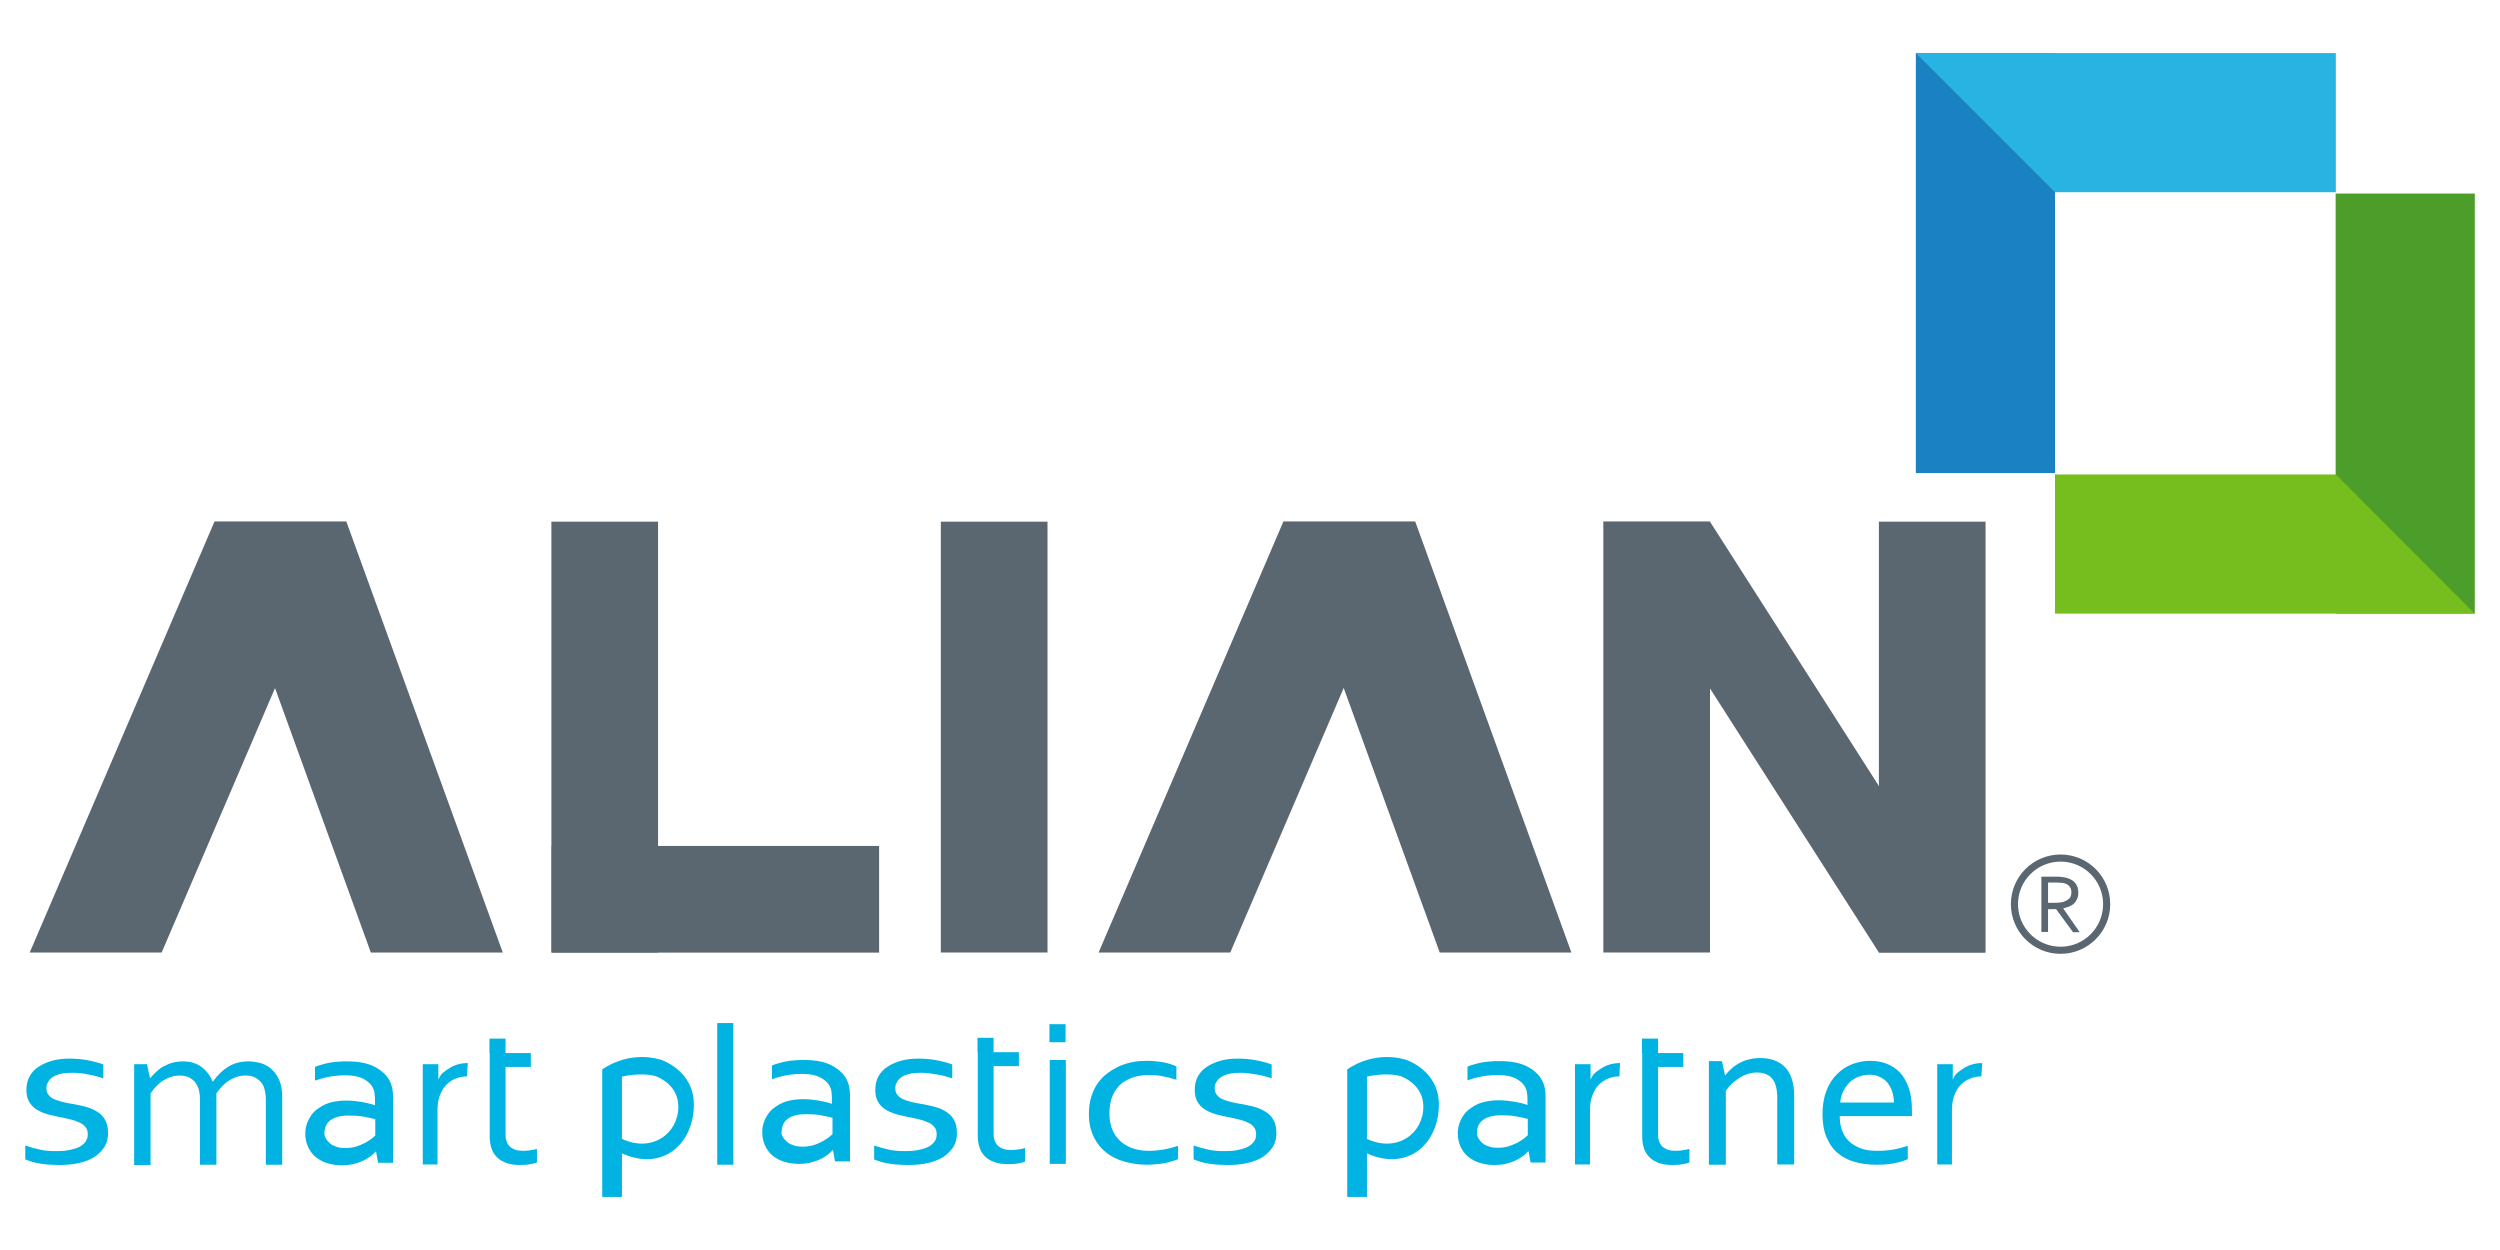 <?xml version="1.0" encoding="utf-8"?>
<!-- Generator: Adobe Illustrator 24.3.0, SVG Export Plug-In . SVG Version: 6.00 Build 0)  -->
<svg version="1.1" id="Layer_1" xmlns="http://www.w3.org/2000/svg" xmlns:xlink="http://www.w3.org/1999/xlink" x="0px" y="0px"
	 viewBox="0 0 90 45" style="enable-background:new 0 0 90 45;" xml:space="preserve">
<style type="text/css">
	.st0{fill:#FEFDFD;}
	.st1{fill:#00BDE0;stroke:#00BDE0;stroke-width:0.5;stroke-linecap:round;stroke-linejoin:round;stroke-miterlimit:10;}
	.st2{fill:#1D246D;stroke:#1D246D;stroke-width:0.5;stroke-linecap:round;stroke-linejoin:round;stroke-miterlimit:10;}
	.st3{fill:#1D246D;stroke:#FFFFFF;stroke-width:0.5;stroke-linecap:round;stroke-linejoin:round;stroke-miterlimit:10;}
	.st4{fill:#939598;stroke:#939598;stroke-width:0.5;stroke-linecap:round;stroke-linejoin:round;stroke-miterlimit:10;}
	.st5{fill:#939598;stroke:#FFFFFF;stroke-width:0.5;stroke-linecap:round;stroke-linejoin:round;stroke-miterlimit:10;}
	.st6{fill:#595961;}
	.st7{fill:#165C3B;}
	.st8{fill:#939598;stroke:#939598;stroke-width:0.5;stroke-miterlimit:10;}
	.st9{fill:#939598;}
	.st10{fill:#006A57;}
	.st11{fill:#00AA35;}
	.st12{fill-rule:evenodd;clip-rule:evenodd;fill:#00AA35;}
	.st13{fill-rule:evenodd;clip-rule:evenodd;fill:#0C55AB;}
	.st14{fill:#0C55AB;}
	.st15{fill:#A7A9AC;}
	.st16{fill:#A7A9AC;stroke:#A7A9AC;stroke-miterlimit:10;}
	.st17{fill-rule:evenodd;clip-rule:evenodd;fill:#A7A9AC;}
	.st18{fill-rule:evenodd;clip-rule:evenodd;fill:#939598;}
	.st19{fill:#003358;stroke:#003358;stroke-width:0.5;stroke-linecap:round;stroke-linejoin:round;stroke-miterlimit:10;}
	.st20{fill:none;stroke:#231F20;stroke-width:0.25;stroke-miterlimit:10;}
	.st21{fill:#1057B7;stroke:#939598;stroke-width:0.25;stroke-miterlimit:10;}
	.st22{fill:#1057B7;stroke:#1057B7;stroke-width:0.25;stroke-miterlimit:10;}
	.st23{fill:#585554;stroke:#585554;stroke-width:0.5;stroke-linecap:round;stroke-linejoin:round;stroke-miterlimit:10;}
	.st24{fill:#939598;stroke:#939598;stroke-width:0.25;stroke-miterlimit:10;}
	.st25{fill:#231F20;}
	.st26{fill:#231F20;stroke:#231F20;stroke-width:0.25;stroke-miterlimit:10;}
	.st27{fill:#00427C;}
	.st28{fill:#808084;}
	.st29{fill:none;stroke:#00B8E5;stroke-miterlimit:10;}
	.st30{fill:none;stroke:#808084;stroke-miterlimit:10;}
	.st31{fill:#00B8E5;}
	.st32{fill:none;stroke:#000000;stroke-miterlimit:10;}
	.st33{fill:none;stroke:#000000;stroke-width:0.75;stroke-miterlimit:10;}
	.st34{fill:none;stroke:#808084;stroke-width:0.5;stroke-miterlimit:10;}
	.st35{fill:#3E465A;}
	.st36{fill:url(#SVGID_1_);}
	.st37{fill:url(#SVGID_2_);}
	.st38{fill:url(#SVGID_3_);}
	.st39{fill:url(#SVGID_4_);}
	.st40{fill:url(#SVGID_5_);}
	.st41{fill:url(#SVGID_6_);}
	.st42{fill:url(#SVGID_7_);}
	.st43{fill:url(#SVGID_8_);}
	.st44{fill:url(#SVGID_9_);}
	.st45{fill:#92A1A5;}
	.st46{fill:#30347F;}
	.st47{fill:#51A4D4;}
	.st48{fill:url(#SVGID_10_);}
	.st49{fill:url(#SVGID_11_);}
	.st50{fill:url(#SVGID_12_);}
	.st51{fill:url(#SVGID_13_);}
	.st52{fill:url(#SVGID_14_);}
	.st53{fill:url(#SVGID_15_);}
	.st54{fill:url(#SVGID_16_);}
	.st55{fill:url(#SVGID_17_);}
	.st56{fill:url(#SVGID_18_);}
	.st57{fill:#ED1C24;stroke:#ED1C24;stroke-miterlimit:10;}
	.st58{fill:#ED1C24;stroke:#ED1C24;stroke-width:0.5;stroke-miterlimit:10;}
	.st59{fill:none;stroke:#FFFFFF;stroke-miterlimit:10;}
	.st60{fill:#ED1C24;}
	.st61{fill:#8DD961;}
	.st62{fill:#FFFFFF;}
	.st63{fill:none;stroke:#00B8E5;stroke-width:2;stroke-linecap:round;stroke-linejoin:round;stroke-miterlimit:10;}
	.st64{fill:none;stroke:#00B8E5;stroke-linecap:round;stroke-linejoin:round;stroke-miterlimit:10;}
	.st65{fill:#FE0233;}
	.st66{fill:#FE0434;}
	.st67{fill:#FE0333;}
	.st68{fill:#FE011B;}
	.st69{fill:#FE2E48;}
	.st70{fill:none;stroke:#30347F;stroke-miterlimit:10;}
	.st71{fill:#00A651;}
	.st72{fill:#2E3192;}
	.st73{fill:#FF0017;}
	.st74{fill:none;stroke:#231F20;stroke-miterlimit:10;}
	.st75{fill:#1A82C2;}
	.st76{fill:#28B3E3;}
	.st77{fill:#4C9D2A;}
	.st78{fill:#76BD1E;}
	.st79{fill:#00B3E3;}
	.st80{fill:#EF4136;}
	.st81{fill:#5A6771;}
	.st82{fill:#00AEEF;}
	.st83{fill:#231F20;stroke:#231F20;stroke-width:0.5;stroke-miterlimit:10;}
	.st84{fill:none;stroke:#5A6771;stroke-miterlimit:10;}
	.st85{fill:none;stroke:#5A6771;stroke-width:0.256;stroke-miterlimit:10;}
</style>
<g>
	<rect x="68.97" y="1.91" class="st75" width="5.01" height="15.12"/>
	<polygon class="st76" points="84.09,6.92 84.09,1.91 68.97,1.91 73.98,6.92 	"/>
	
		<rect x="84.09" y="6.97" transform="matrix(-1 -1.224647e-16 1.224647e-16 -1 173.183 29.058)" class="st77" width="5.01" height="15.12"/>
	<polygon class="st78" points="73.98,17.08 73.98,22.09 89.09,22.09 84.09,17.08 	"/>
	<path class="st79" d="M1.67,39.18c0,0.1,0.03,0.18,0.08,0.24s0.12,0.12,0.2,0.15c0.09,0.04,0.18,0.07,0.3,0.1
		c0.11,0.03,0.23,0.05,0.35,0.07c0.17,0.03,0.32,0.06,0.47,0.1c0.15,0.04,0.28,0.09,0.41,0.17c0.12,0.07,0.23,0.17,0.3,0.3
		c0.08,0.13,0.11,0.29,0.11,0.49c0,0.18-0.04,0.35-0.13,0.49c-0.09,0.14-0.21,0.26-0.36,0.36c-0.16,0.1-0.34,0.17-0.56,0.22
		c-0.22,0.05-0.46,0.07-0.72,0.07c-0.16,0-0.3-0.01-0.44-0.02c-0.13-0.01-0.25-0.03-0.34-0.05c-0.1-0.02-0.19-0.04-0.26-0.07
		s-0.13-0.04-0.17-0.06v-0.5c0.18,0.06,0.36,0.11,0.54,0.15c0.18,0.04,0.37,0.05,0.59,0.05c0.17,0,0.32-0.01,0.46-0.04
		c0.14-0.03,0.25-0.06,0.35-0.11c0.1-0.05,0.17-0.11,0.23-0.19c0.05-0.08,0.08-0.16,0.08-0.26c0-0.1-0.02-0.19-0.07-0.25
		c-0.05-0.07-0.11-0.12-0.19-0.16s-0.18-0.08-0.28-0.11c-0.11-0.03-0.22-0.05-0.34-0.08c-0.15-0.03-0.31-0.06-0.47-0.1
		c-0.16-0.04-0.3-0.09-0.43-0.16c-0.13-0.07-0.23-0.16-0.31-0.28c-0.08-0.12-0.12-0.27-0.12-0.46c0-0.19,0.04-0.36,0.12-0.5
		c0.08-0.14,0.19-0.26,0.34-0.35c0.14-0.09,0.31-0.16,0.49-0.21c0.19-0.05,0.39-0.07,0.59-0.07c0.24,0,0.47,0.02,0.67,0.06
		c0.21,0.04,0.4,0.09,0.56,0.15v0.5c-0.18-0.06-0.36-0.11-0.55-0.14c-0.18-0.04-0.37-0.06-0.57-0.06c-0.16,0-0.31,0.01-0.42,0.04
		c-0.12,0.03-0.21,0.07-0.29,0.12c-0.07,0.05-0.13,0.11-0.16,0.18C1.69,39.02,1.67,39.09,1.67,39.18z"/>
	<path class="st79" d="M32.23,39.18c0,0.1,0.03,0.18,0.08,0.24s0.12,0.12,0.2,0.15c0.09,0.04,0.18,0.07,0.3,0.1
		c0.11,0.03,0.23,0.05,0.35,0.07c0.17,0.03,0.32,0.06,0.47,0.1c0.15,0.04,0.28,0.09,0.41,0.17s0.23,0.17,0.3,0.3
		c0.08,0.13,0.11,0.29,0.11,0.49c0,0.18-0.04,0.35-0.13,0.49c-0.09,0.14-0.21,0.26-0.36,0.36c-0.16,0.1-0.34,0.17-0.56,0.22
		c-0.22,0.05-0.46,0.07-0.72,0.07c-0.16,0-0.3-0.01-0.44-0.02c-0.13-0.01-0.25-0.03-0.34-0.05c-0.1-0.02-0.19-0.04-0.26-0.07
		c-0.07-0.02-0.13-0.04-0.17-0.06v-0.5c0.18,0.06,0.36,0.11,0.54,0.15c0.18,0.04,0.37,0.05,0.59,0.05c0.17,0,0.32-0.01,0.46-0.04
		c0.14-0.03,0.25-0.06,0.35-0.11c0.1-0.05,0.17-0.11,0.23-0.19s0.08-0.16,0.08-0.26c0-0.1-0.02-0.19-0.07-0.25
		c-0.05-0.07-0.11-0.12-0.19-0.16s-0.18-0.08-0.28-0.11c-0.11-0.03-0.22-0.05-0.34-0.08c-0.15-0.03-0.31-0.06-0.47-0.1
		c-0.16-0.04-0.3-0.09-0.43-0.16c-0.13-0.07-0.23-0.16-0.31-0.28c-0.08-0.12-0.12-0.27-0.12-0.46c0-0.19,0.04-0.36,0.12-0.5
		s0.19-0.26,0.34-0.35c0.14-0.09,0.31-0.16,0.49-0.21c0.19-0.05,0.39-0.07,0.59-0.07c0.24,0,0.47,0.02,0.67,0.06
		c0.21,0.04,0.4,0.09,0.56,0.15v0.5c-0.18-0.06-0.36-0.11-0.55-0.14s-0.37-0.06-0.57-0.06c-0.16,0-0.31,0.01-0.42,0.04
		c-0.12,0.03-0.21,0.07-0.29,0.12c-0.07,0.05-0.13,0.11-0.16,0.18C32.25,39.02,32.23,39.09,32.23,39.18z"/>
	<path class="st79" d="M43.73,39.18c0,0.1,0.03,0.18,0.08,0.24s0.12,0.12,0.2,0.15c0.09,0.04,0.18,0.07,0.3,0.1
		c0.11,0.03,0.23,0.05,0.35,0.07c0.17,0.03,0.32,0.06,0.47,0.1c0.15,0.04,0.28,0.09,0.41,0.17s0.23,0.17,0.3,0.3
		c0.08,0.13,0.11,0.29,0.11,0.49c0,0.18-0.04,0.35-0.13,0.49c-0.09,0.14-0.21,0.26-0.36,0.36c-0.16,0.1-0.34,0.17-0.56,0.22
		c-0.22,0.05-0.46,0.07-0.72,0.07c-0.16,0-0.3-0.01-0.44-0.02c-0.13-0.01-0.25-0.03-0.34-0.05c-0.1-0.02-0.19-0.04-0.26-0.07
		s-0.13-0.04-0.17-0.06v-0.5c0.18,0.06,0.36,0.11,0.54,0.15c0.18,0.04,0.37,0.05,0.59,0.05c0.17,0,0.32-0.01,0.46-0.04
		c0.14-0.03,0.25-0.06,0.35-0.11c0.1-0.05,0.17-0.11,0.23-0.19s0.08-0.16,0.08-0.26c0-0.1-0.02-0.19-0.07-0.25
		c-0.05-0.07-0.11-0.12-0.19-0.16c-0.08-0.04-0.18-0.08-0.28-0.11c-0.11-0.03-0.22-0.05-0.34-0.08c-0.15-0.03-0.31-0.06-0.47-0.1
		c-0.16-0.04-0.3-0.09-0.43-0.16c-0.13-0.07-0.23-0.16-0.31-0.28c-0.08-0.12-0.12-0.27-0.12-0.46c0-0.19,0.04-0.36,0.12-0.5
		s0.19-0.26,0.34-0.35c0.14-0.09,0.31-0.16,0.49-0.21c0.19-0.05,0.39-0.07,0.59-0.07c0.24,0,0.47,0.02,0.67,0.06
		c0.21,0.04,0.4,0.09,0.56,0.15v0.5c-0.18-0.06-0.36-0.11-0.55-0.14s-0.37-0.06-0.57-0.06c-0.16,0-0.31,0.01-0.42,0.04
		c-0.12,0.03-0.21,0.07-0.29,0.12c-0.07,0.05-0.13,0.11-0.16,0.18C43.74,39.02,43.73,39.09,43.73,39.18z"/>
	<path class="st79" d="M7.79,41.93H7.2V39.6c0-0.16-0.02-0.29-0.05-0.4C7.11,39.09,7.06,39,7,38.93c-0.07-0.07-0.14-0.12-0.23-0.16
		c-0.09-0.03-0.19-0.05-0.3-0.05c-0.21,0-0.4,0.06-0.58,0.17C5.71,39,5.56,39.16,5.42,39.36v2.58H4.83v-3.63h0.46l0.11,0.5h0.01
		c0.07-0.08,0.14-0.16,0.22-0.23c0.08-0.07,0.16-0.14,0.26-0.19c0.1-0.05,0.2-0.1,0.31-0.13c0.11-0.03,0.24-0.05,0.37-0.05
		c0.27,0,0.49,0.06,0.67,0.19c0.18,0.13,0.32,0.31,0.41,0.53h0.02c0.16-0.23,0.34-0.4,0.55-0.53c0.21-0.13,0.45-0.19,0.72-0.19
		c0.13,0,0.26,0.02,0.41,0.05c0.14,0.04,0.27,0.1,0.39,0.2c0.12,0.1,0.22,0.23,0.3,0.39c0.08,0.17,0.12,0.38,0.12,0.65v2.43H9.57
		V39.6c0-0.16-0.02-0.29-0.05-0.4c-0.03-0.11-0.08-0.2-0.15-0.27c-0.07-0.07-0.14-0.12-0.23-0.16s-0.19-0.05-0.3-0.05
		c-0.21,0-0.4,0.06-0.58,0.17C8.08,39,7.93,39.16,7.79,39.36V41.93z"/>
	<path class="st79" d="M13.54,41.46h-0.02c-0.05,0.06-0.12,0.12-0.2,0.18s-0.17,0.11-0.28,0.16c-0.11,0.05-0.22,0.08-0.34,0.11
		c-0.12,0.03-0.26,0.04-0.4,0.04c-0.19,0-0.37-0.03-0.53-0.08c-0.16-0.05-0.3-0.13-0.41-0.22c-0.12-0.1-0.2-0.22-0.27-0.36
		c-0.06-0.14-0.1-0.3-0.1-0.48c0-0.18,0.04-0.34,0.11-0.48c0.07-0.14,0.15-0.27,0.28-0.37c0.13-0.1,0.3-0.21,0.48-0.26
		c0.18-0.05,0.38-0.08,0.59-0.08c0.2,0,0.39,0.02,0.57,0.05c0.17,0.03,0.35,0.07,0.48,0.12v-0.06v-0.14c0-0.1-0.01-0.18-0.02-0.26
		c-0.01-0.07-0.04-0.14-0.07-0.2c-0.07-0.12-0.19-0.22-0.34-0.3c-0.16-0.08-0.37-0.12-0.64-0.12c-0.2,0-0.39,0.02-0.56,0.05
		c-0.18,0.03-0.35,0.08-0.53,0.14v-0.49c0.07-0.03,0.14-0.06,0.23-0.08c0.09-0.03,0.19-0.05,0.28-0.07c0.1-0.02,0.2-0.03,0.32-0.04
		c0.11-0.01,0.22-0.01,0.33-0.01c0.4,0,0.73,0.06,0.98,0.19c0.25,0.13,0.44,0.3,0.55,0.51c0.04,0.08,0.07,0.17,0.09,0.26
		c0.02,0.1,0.03,0.2,0.03,0.32v2.37h-0.54L13.54,41.46z M11.89,41.17c0.07,0.06,0.15,0.09,0.24,0.12c0.09,0.03,0.19,0.04,0.3,0.04
		c0.14,0,0.27-0.02,0.38-0.05c0.12-0.04,0.22-0.08,0.32-0.13c0.09-0.05,0.17-0.1,0.24-0.15c0.06-0.05,0.11-0.09,0.14-0.12v-0.59
		c-0.12-0.03-0.26-0.06-0.42-0.09c-0.16-0.03-0.34-0.04-0.54-0.04c-0.27,0-0.49,0.05-0.64,0.16c-0.15,0.1-0.23,0.27-0.23,0.48
		C11.68,40.8,11.65,40.96,11.89,41.17z"/>
	<path class="st79" d="M29.99,41.41h-0.02c-0.05,0.06-0.12,0.12-0.2,0.18s-0.17,0.11-0.28,0.16c-0.11,0.05-0.22,0.08-0.34,0.11
		c-0.12,0.03-0.26,0.04-0.4,0.04c-0.19,0-0.37-0.03-0.53-0.08c-0.16-0.05-0.3-0.13-0.41-0.22c-0.12-0.1-0.2-0.22-0.27-0.36
		c-0.06-0.14-0.1-0.3-0.1-0.48c0-0.18,0.04-0.34,0.11-0.48c0.07-0.14,0.15-0.27,0.28-0.37c0.13-0.1,0.3-0.21,0.48-0.26
		c0.18-0.05,0.38-0.08,0.59-0.08c0.2,0,0.39,0.02,0.57,0.05c0.17,0.03,0.35,0.07,0.48,0.12v-0.06v-0.14c0-0.1-0.01-0.18-0.02-0.26
		c-0.01-0.07-0.04-0.14-0.07-0.2c-0.07-0.12-0.19-0.22-0.34-0.3c-0.16-0.08-0.37-0.12-0.64-0.12c-0.2,0-0.39,0.02-0.56,0.05
		c-0.18,0.03-0.35,0.08-0.53,0.14v-0.49c0.07-0.03,0.14-0.06,0.23-0.08c0.09-0.03,0.18-0.05,0.28-0.07c0.1-0.02,0.2-0.03,0.32-0.04
		c0.11-0.01,0.22-0.01,0.33-0.01c0.4,0,0.73,0.06,0.98,0.19c0.25,0.13,0.44,0.3,0.55,0.51c0.04,0.08,0.07,0.17,0.09,0.26
		c0.02,0.1,0.03,0.2,0.03,0.32v2.37h-0.54L29.99,41.41z M28.35,41.12c0.07,0.06,0.15,0.09,0.24,0.12c0.09,0.03,0.19,0.04,0.3,0.04
		c0.14,0,0.27-0.02,0.38-0.05s0.22-0.08,0.32-0.13c0.09-0.05,0.17-0.1,0.24-0.15c0.06-0.05,0.11-0.09,0.14-0.12v-0.59
		c-0.12-0.03-0.26-0.06-0.42-0.09c-0.16-0.03-0.34-0.04-0.54-0.04c-0.27,0-0.49,0.05-0.64,0.16c-0.15,0.1-0.23,0.27-0.23,0.48
		C28.13,40.75,28.1,40.91,28.35,41.12z"/>
	<path class="st79" d="M17.62,37.91v-0.52h0.58v0.52h0.91v0.5H18.2v2.45c0,0.08,0.01,0.16,0.04,0.23c0.02,0.07,0.06,0.13,0.11,0.18
		c0.05,0.05,0.12,0.09,0.2,0.12s0.18,0.04,0.29,0.04c0.08,0,0.16-0.01,0.25-0.02c0.09-0.01,0.17-0.03,0.24-0.05v0.49
		c-0.05,0.02-0.13,0.04-0.23,0.06c-0.1,0.02-0.22,0.03-0.37,0.03c-0.19,0-0.35-0.02-0.49-0.07c-0.14-0.05-0.25-0.11-0.34-0.2
		c-0.09-0.09-0.16-0.19-0.2-0.31c-0.04-0.12-0.07-0.26-0.07-0.41v-2.54V37.91z"/>
	<path class="st79" d="M35.19,37.88v-0.52h0.58v0.52h0.91v0.5h-0.91v2.45c0,0.08,0.01,0.16,0.04,0.23c0.02,0.07,0.06,0.13,0.11,0.18
		c0.05,0.05,0.12,0.09,0.2,0.12c0.08,0.03,0.18,0.04,0.29,0.04c0.08,0,0.16-0.01,0.25-0.02c0.09-0.01,0.17-0.03,0.24-0.05v0.49
		c-0.05,0.02-0.13,0.04-0.23,0.06c-0.1,0.02-0.22,0.03-0.37,0.03c-0.19,0-0.35-0.02-0.49-0.07c-0.14-0.05-0.25-0.11-0.34-0.2
		c-0.09-0.09-0.16-0.19-0.2-0.31c-0.04-0.12-0.07-0.26-0.07-0.41v-2.54V37.88z"/>
	<path class="st79" d="M25.82,41.93v-5.1h0.58v5.1H25.82z"/>
	<path class="st79" d="M37.78,37.52v-0.65h0.58v0.65H37.78z M37.79,41.9v-3.74h0.58v3.74H37.79z"/>
	<path class="st79" d="M41.28,38.19c0.21,0,0.4,0.02,0.59,0.05c0.19,0.04,0.35,0.09,0.48,0.15v0.48c-0.19-0.06-0.36-0.1-0.52-0.13
		c-0.16-0.03-0.32-0.04-0.48-0.04c-0.17,0-0.34,0.02-0.51,0.07s-0.32,0.13-0.46,0.23c-0.13,0.11-0.24,0.25-0.32,0.43
		c-0.08,0.18-0.12,0.4-0.12,0.67c0,0.19,0.03,0.37,0.09,0.53c0.06,0.16,0.15,0.3,0.27,0.42c0.12,0.12,0.27,0.21,0.45,0.28
		c0.18,0.07,0.39,0.1,0.63,0.1c0.17,0,0.35-0.02,0.52-0.05c0.18-0.03,0.35-0.08,0.51-0.13v0.48c-0.05,0.02-0.12,0.05-0.2,0.07
		c-0.08,0.02-0.17,0.05-0.27,0.07c-0.1,0.02-0.2,0.03-0.31,0.04c-0.11,0.01-0.22,0.02-0.33,0.02c-0.29,0-0.56-0.04-0.81-0.11
		c-0.26-0.07-0.48-0.18-0.67-0.33c-0.19-0.15-0.34-0.34-0.45-0.57c-0.11-0.23-0.17-0.5-0.17-0.82c0-0.23,0.03-0.45,0.09-0.63
		c0.06-0.19,0.14-0.35,0.24-0.49c0.1-0.14,0.22-0.26,0.36-0.36s0.28-0.18,0.43-0.25c0.15-0.06,0.31-0.11,0.48-0.14
		C40.96,38.2,41.12,38.19,41.28,38.19z"/>
	<path class="st79" d="M62.1,38.71h0.01c0.07-0.09,0.14-0.17,0.23-0.24c0.08-0.08,0.17-0.14,0.28-0.2s0.21-0.1,0.34-0.13
		c0.12-0.03,0.26-0.05,0.4-0.05c0.17,0,0.33,0.02,0.48,0.07c0.15,0.05,0.28,0.12,0.39,0.23c0.11,0.1,0.2,0.24,0.26,0.41
		c0.06,0.17,0.1,0.38,0.1,0.62v2.5h-0.61v-2.4c0-0.32-0.06-0.55-0.19-0.7c-0.12-0.14-0.31-0.21-0.54-0.21
		c-0.21,0-0.41,0.06-0.61,0.18c-0.2,0.12-0.37,0.28-0.51,0.48v2.66h-0.61V38.2h0.47L62.1,38.71z"/>
	<path class="st79" d="M67.62,41.43c0.2,0,0.39-0.02,0.56-0.05c0.17-0.03,0.34-0.08,0.5-0.13v0.48c-0.13,0.06-0.3,0.11-0.5,0.15
		c-0.2,0.04-0.41,0.05-0.64,0.05c-0.27,0-0.52-0.03-0.76-0.1c-0.24-0.06-0.44-0.17-0.61-0.31c-0.17-0.14-0.31-0.33-0.41-0.57
		c-0.1-0.23-0.15-0.51-0.15-0.84c0-0.32,0.05-0.61,0.14-0.84c0.09-0.24,0.22-0.44,0.38-0.6c0.16-0.16,0.34-0.28,0.55-0.36
		s0.42-0.12,0.64-0.12c0.21,0,0.41,0.03,0.59,0.1c0.18,0.07,0.34,0.17,0.48,0.31c0.13,0.14,0.24,0.33,0.32,0.55
		c0.08,0.22,0.12,0.49,0.12,0.81c0,0.03,0,0.06,0,0.08s0,0.07,0,0.14h-2.6c0,0.23,0.04,0.42,0.11,0.58c0.07,0.16,0.17,0.29,0.3,0.39
		c0.13,0.1,0.27,0.17,0.44,0.22S67.42,41.43,67.62,41.43z M67.29,38.69c-0.14,0-0.27,0.03-0.4,0.08c-0.12,0.05-0.23,0.12-0.32,0.21
		c-0.09,0.09-0.16,0.2-0.22,0.32c-0.06,0.12-0.09,0.25-0.1,0.39h1.93c0-0.14-0.02-0.27-0.06-0.39c-0.04-0.12-0.1-0.23-0.17-0.32
		c-0.07-0.09-0.17-0.16-0.28-0.21C67.56,38.71,67.44,38.69,67.29,38.69z"/>
	<g>
		<rect x="19.85" y="18.78" class="st81" width="3.84" height="15.51"/>
		<rect x="33.87" y="18.78" class="st81" width="3.84" height="15.51"/>
		<rect x="57.72" y="18.78" class="st81" width="3.84" height="15.51"/>
		<polygon class="st81" points="56.57,34.29 51.83,34.29 46.2,18.78 50.95,18.78 		"/>
		<polygon class="st81" points="39.55,34.29 44.29,34.29 50.94,18.78 46.2,18.78 		"/>
		<polygon class="st81" points="18.1,34.29 13.35,34.29 7.73,18.78 12.47,18.78 		"/>
		<polygon class="st81" points="1.07,34.29 5.82,34.29 12.47,18.78 7.72,18.78 		"/>
		<polygon class="st81" points="71.47,34.29 67.64,34.29 57.72,18.78 61.56,18.78 		"/>
	</g>
	<rect x="67.64" y="18.78" class="st81" width="3.84" height="15.51"/>
	
		<rect x="23.83" y="26.48" transform="matrix(6.123234e-17 -1 1 6.123234e-17 -6.622 58.124)" class="st81" width="3.84" height="11.79"/>
	<path class="st79" d="M23.79,38.15c-1.2-0.35-2.11,0.35-2.11,0.35v4.59h0.71l0-1.57c1.45,0.66,2.59-0.32,2.59-1.77
		C24.97,38.52,23.79,38.15,23.79,38.15z M22.39,41v-2.24c0.28-0.07,0.8-0.13,1.21-0.02c0,0,0.82,0.27,0.82,1.09
		C24.43,40.8,23.48,41.51,22.39,41z"/>
	<path class="st79" d="M50.61,38.15c-1.2-0.35-2.11,0.35-2.11,0.35v4.59h0.71l0-1.57c1.45,0.66,2.59-0.32,2.59-1.77
		C51.79,38.52,50.61,38.15,50.61,38.15z M49.21,41v-2.24c0.28-0.07,0.8-0.13,1.21-0.02c0,0,0.82,0.27,0.82,1.09
		C51.25,40.8,50.3,41.51,49.21,41z"/>
	<g>
		<path class="st79" d="M16.81,38.75c-0.15,0-0.29,0.03-0.41,0.08c-0.13,0.05-0.24,0.13-0.34,0.23c-0.1,0.1-0.17,0.23-0.23,0.39
			c-0.06,0.16-0.08,0.34-0.08,0.54v1.93h-0.53v-3.61l0.56,0v0.56c0.09-0.23,0.2-0.28,0.36-0.39c0.2-0.14,0.44-0.21,0.7-0.21
			L16.81,38.75z"/>
	</g>
	<path class="st79" d="M55.03,41.45h-0.02c-0.05,0.06-0.12,0.12-0.2,0.18s-0.17,0.11-0.28,0.16c-0.11,0.05-0.22,0.08-0.34,0.11
		s-0.26,0.04-0.4,0.04c-0.19,0-0.37-0.03-0.53-0.08c-0.16-0.05-0.3-0.13-0.41-0.22c-0.12-0.1-0.2-0.22-0.27-0.36
		c-0.06-0.14-0.1-0.3-0.1-0.48c0-0.18,0.04-0.34,0.11-0.48c0.07-0.14,0.15-0.27,0.28-0.37c0.13-0.1,0.3-0.21,0.48-0.26
		c0.18-0.05,0.38-0.08,0.59-0.08c0.2,0,0.39,0.02,0.57,0.05c0.17,0.03,0.35,0.07,0.48,0.12v-0.06v-0.14c0-0.1-0.01-0.18-0.02-0.26
		c-0.01-0.07-0.04-0.14-0.07-0.2c-0.07-0.12-0.19-0.22-0.34-0.3c-0.16-0.08-0.37-0.12-0.64-0.12c-0.2,0-0.39,0.02-0.56,0.05
		c-0.18,0.03-0.35,0.08-0.53,0.14V38.4c0.07-0.03,0.14-0.06,0.23-0.08c0.09-0.03,0.19-0.05,0.28-0.07c0.1-0.02,0.2-0.03,0.32-0.04
		c0.11-0.01,0.22-0.01,0.33-0.01c0.4,0,0.73,0.06,0.98,0.19c0.25,0.13,0.44,0.3,0.55,0.51c0.04,0.08,0.07,0.17,0.09,0.26
		c0.02,0.1,0.03,0.2,0.03,0.32v2.37H55.1L55.03,41.45z M53.38,41.16c0.07,0.06,0.15,0.09,0.24,0.12c0.09,0.03,0.19,0.04,0.3,0.04
		c0.14,0,0.27-0.02,0.38-0.05c0.12-0.04,0.22-0.08,0.32-0.13c0.09-0.05,0.17-0.1,0.24-0.15c0.06-0.05,0.11-0.09,0.14-0.12v-0.59
		c-0.12-0.03-0.26-0.06-0.42-0.09c-0.16-0.03-0.34-0.04-0.54-0.04c-0.27,0-0.49,0.05-0.64,0.16c-0.15,0.1-0.23,0.27-0.23,0.48
		C53.17,40.79,53.14,40.95,53.38,41.16z"/>
	<path class="st79" d="M59.11,37.91v-0.52h0.58v0.52h0.91v0.5h-0.91v2.45c0,0.08,0.01,0.16,0.04,0.23c0.02,0.07,0.06,0.13,0.11,0.18
		c0.05,0.05,0.12,0.09,0.2,0.12s0.18,0.04,0.29,0.04c0.08,0,0.16-0.01,0.25-0.02c0.09-0.01,0.17-0.03,0.24-0.05v0.49
		c-0.05,0.02-0.13,0.04-0.23,0.06c-0.1,0.02-0.22,0.03-0.37,0.03c-0.19,0-0.35-0.02-0.49-0.07c-0.14-0.05-0.25-0.11-0.34-0.2
		c-0.09-0.09-0.16-0.19-0.2-0.31c-0.04-0.12-0.07-0.26-0.07-0.41v-2.54V37.91z"/>
	<g>
		<path class="st79" d="M58.3,38.75c-0.15,0-0.29,0.03-0.41,0.08c-0.13,0.05-0.24,0.13-0.34,0.23c-0.1,0.1-0.17,0.23-0.23,0.39
			c-0.06,0.16-0.08,0.34-0.08,0.54v1.93H56.7v-3.61l0.56,0v0.56c0.09-0.23,0.2-0.28,0.36-0.39c0.2-0.14,0.44-0.21,0.7-0.21
			L58.3,38.75z"/>
	</g>
	<g>
		<path class="st79" d="M71.33,38.75c-0.15,0-0.29,0.03-0.41,0.08c-0.13,0.05-0.24,0.13-0.34,0.23c-0.1,0.1-0.17,0.23-0.23,0.39
			c-0.06,0.16-0.08,0.34-0.08,0.54v1.93h-0.53v-3.61l0.56,0v0.56c0.09-0.23,0.2-0.28,0.36-0.39c0.2-0.14,0.44-0.21,0.7-0.21
			L71.33,38.75z"/>
	</g>
	<g>
		<path class="st81" d="M73.73,32.72v0.83h-0.24v-1.99H74c0.09,0,0.16,0,0.22,0.01s0.12,0.02,0.17,0.03
			c0.14,0.04,0.25,0.1,0.32,0.19c0.07,0.09,0.11,0.2,0.11,0.34c0,0.08-0.01,0.15-0.04,0.22s-0.06,0.12-0.11,0.17
			c-0.05,0.05-0.1,0.08-0.17,0.11c-0.07,0.03-0.14,0.05-0.22,0.07v0.01l0.59,0.85h-0.24l-0.61-0.83H73.73z M73.73,31.77v0.73h0.24
			c0.07,0,0.14,0,0.19-0.01s0.1-0.01,0.14-0.03c0.08-0.03,0.15-0.07,0.2-0.12c0.05-0.06,0.07-0.13,0.07-0.22
			c0-0.09-0.02-0.15-0.07-0.21c-0.04-0.05-0.1-0.09-0.18-0.11c-0.04-0.01-0.08-0.02-0.13-0.02s-0.11-0.01-0.19-0.01H73.73z"/>
	</g>
	<circle class="st85" cx="74.18" cy="32.55" r="1.66"/>
</g>
</svg>

